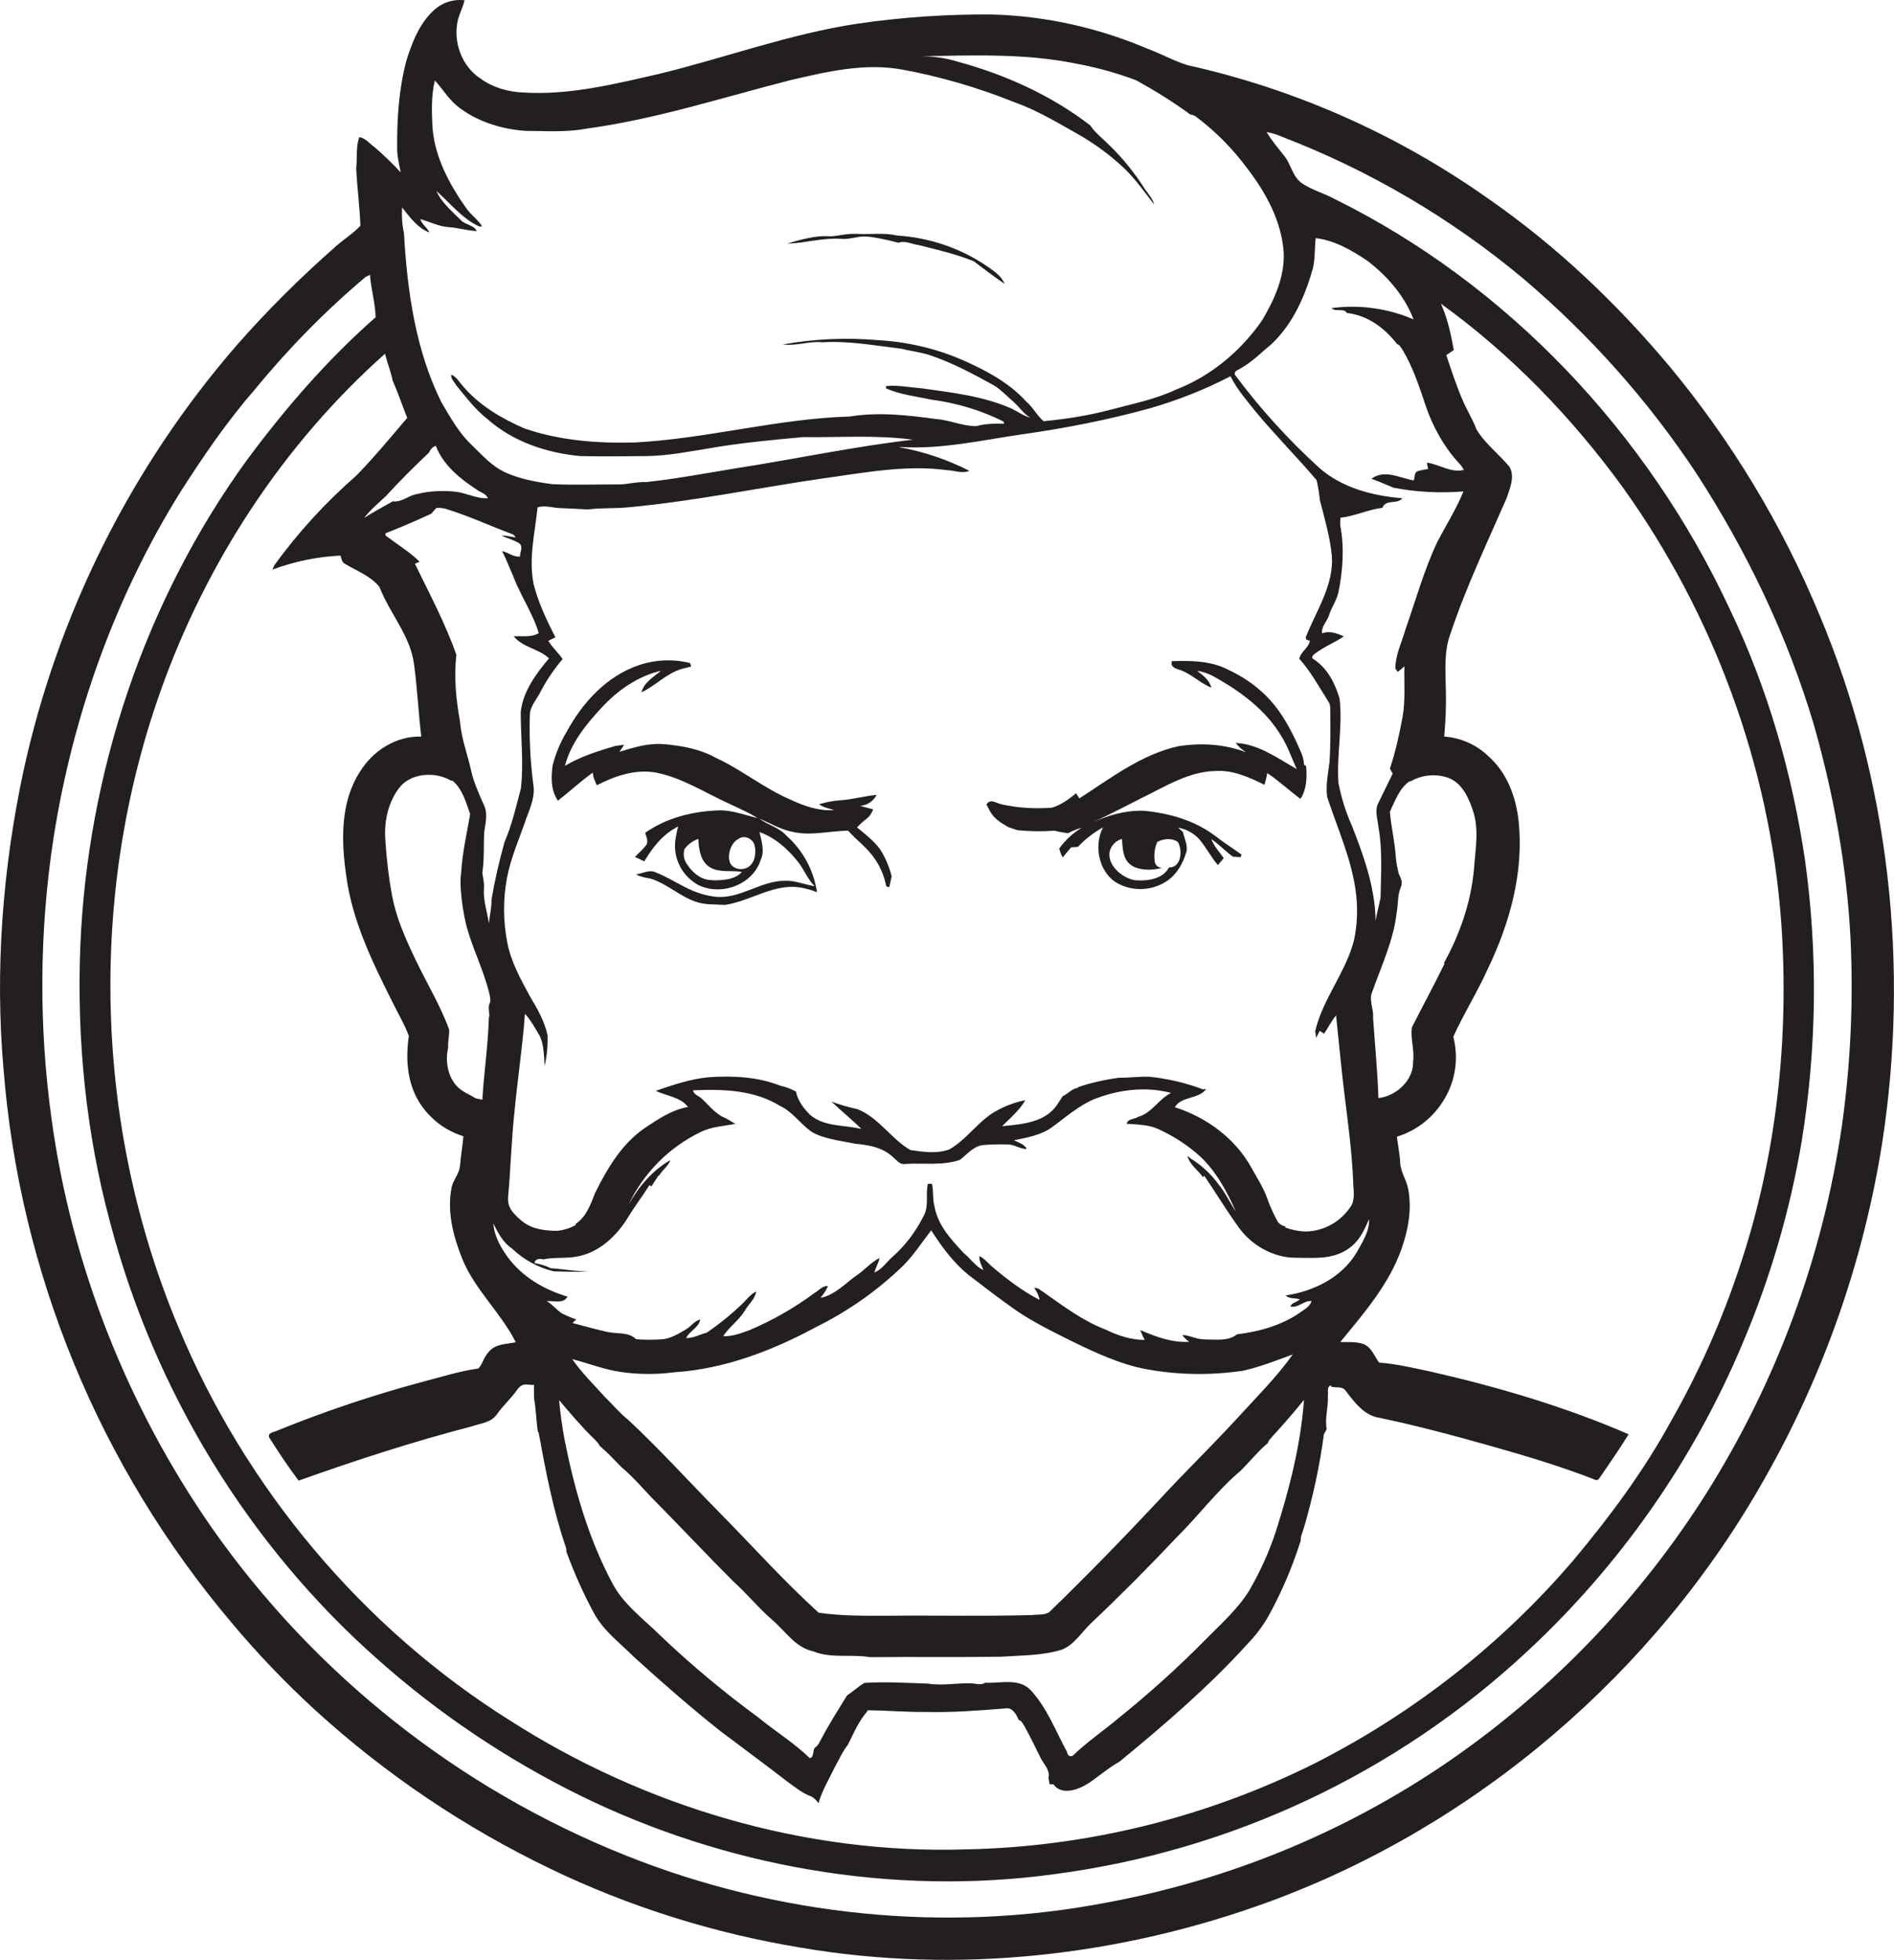 <?xml version="1.0" encoding="utf-8"?>
<!-- Generator: Adobe Illustrator 19.2.0, SVG Export Plug-In . SVG Version: 6.00 Build 0)  -->
<svg version="1.1" id="Layer_1" xmlns="http://www.w3.org/2000/svg" xmlns:xlink="http://www.w3.org/1999/xlink" x="0px" y="0px"
	 viewBox="0 0 809.3 837.1" style="enable-background:new 0 0 809.3 837.1;" xml:space="preserve">
<style type="text/css">
	.st0{fill:#231F20;}
</style>
<title>bise-eise_man_logo_cartoon_e47452ea-49a9-4cc6-a104-0d9f72e5fca5</title>
<path class="st0" d="M359.3,102c3.4,0.4,6.7-1,10-1s9.8,1.4,14.6,2.7c2.9-1.1,5.9,0.7,8.8,1c7.8,2,15.8,3.8,23.4,6.9
	c4.3,3.3,8.6,6.5,13.1,9.6c-1.2-3.3-4.5-5.4-7.3-7.4c-11.4-7.8-24.7-12.3-38.5-13.2c-5.6-1.3-11.4-0.4-17-0.7s-8.7,1.3-13.1,1
	s-11.5,1.4-16.9,3.2C344.1,103.8,351.6,101.5,359.3,102z"/>
<path class="st0" d="M777.4,262.5c-15.9-38.3-37.5-74.1-64-106c-22.6-27-48.4-51.5-77.4-71.6c-38.7-27.4-82.4-46.8-128.7-57.1
	c-5.8-1.8-11.2-4.9-17-7c-20.9-8.9-43.2-13.9-65.9-14.6C405,6,385.7,7.3,366.5,10.1c-28.7,4.3-56.1,14.4-84.2,21.3
	c-19.3,4.4-38.9,9.4-58.9,8.1c-6.4-0.3-12.8-2.1-18-5.9c-7.5-4.8-11.4-14.3-10.1-23.1c0.4-3.7,2.4-6.8,3.2-10.4
	c-4.3-0.5-8.7,0.7-12.1,3.4c-6.8,5.6-10.1,14-12.7,22.2c-3.3,12.3-4.1,25.1-4,37.8c0,3.4,0.9,6.7,1.5,10.1
	c-3.5-3.8-7.3-7.4-11.2-10.8c-2.1-1.4-3.8-3.9-6.5-4.2c-1.5,4.3-0.8,8.9-1.3,13.3c0.4,8.2,1.5,16.3,1.8,24.5
	c-3.1,3.4-7.3,5.9-10.7,9c-14.9,13.1-29,27.1-42.1,42C56,199.5,24.7,262.1,10,329.4c-8.9,41.7-12.2,84.7-8.5,127.2
	c6.9,87.1,41,169.7,97.4,236.4c11.2,13.4,23.3,26,36.2,37.8c29.8,27.1,63.4,49.7,99.7,67.2c34,16.4,70.3,27.8,107.6,33.9
	c66.8,11.4,136.3,3.6,199.8-19.6c89.1-32.7,165.5-98.4,212-181.1c25.1-44.2,42-92.5,50-142.7C816,412.7,807.3,333.4,777.4,262.5z
	 M171.8,88.6c3.3,4.1,6.6,8.8,11.7,10.7c-1-2.2-3.2-3.4-3.9-5.7c4,1.1,7.8,3.1,12,3.4c4.2,0.3,8,1.5,12.1,1.7
	c-1.2-2.7-4.9-2.6-6.8-4.7c-3.8-3.8-8.2-7.4-10.4-12.4c5.9,5.2,10.9,11.7,18.2,15.1h1.3c-1.8-3-4.8-4.9-6.8-7.8
	c-7.2-10.2-13.4-21.7-14.4-34.4c-0.3-6.7-0.6-13.5,1-20.1c3.2,3.4,5.6,7.5,9.2,10.6c8.3,6.8,18.9,10.1,29.4,10.9
	c8.6,0,17.3,0.7,25.8-0.9c29.9-4,58.6-13.4,87.7-20.8c15.5-3.6,31.5-7.4,47.5-4.5c16,2.9,32.5,7.7,47.9,13.9
	c9.4,3.3,17.9,8.4,26.6,13.3c7.5,4.2,14.5,9.3,20.8,15.3c4.7,4.6,8.5,10,12.5,15.2c-0.7-2.6-2.6-4.6-4.1-6.8
	c-4.3-6.8-9.4-13.1-15.2-18.7c-2.7-2.7-5.9-5.1-8-8.3c-16.6-12.8-36.2-21.7-56.5-27.2c-5.1-1.6-10.5-2.4-15.9-2.4
	c22-0.3,44.2-1.3,65.9,3.1c8.9,1.6,17.6,4,26.1,7.2c8,4.4,15.7,9.2,23.1,14.6c0.9,0.1,1.7,0.4,2.4,0.9c8.4,6.3,15.8,13.8,22,22.2
	c7.9,10.3,14.5,22.3,15.5,35.5c0.6,10.4-3.9,20.3-9,29c-9.1,13.3-22,24.1-37,29.9c-8.9,4.2-18.6,6.1-28,8.6s-19,4-28.6,4.9
	c-2.9-2.5-4.6-6.1-7.5-8.5c-6.2-6.8-14.2-11.6-22.5-15.5c-12.6-6.2-26.4-9.8-40.5-10.6c-13.7-1.2-27.4-0.6-40.9,1.8
	c5.7,0.8,11.2-1.5,16.9-0.9c11.3-0.7,22.3,1.4,33.4,2.7c4.2,1,8.4,1.5,12.5,2.8c9.3,3.1,17.9,7.7,26.5,12.4c3.4,1.8,6,4.7,8.9,7.2
	s4.5,5.3,7.5,7.1c-2.9-0.8-5.3-2.6-8-3.9c-12-5.3-25.2-6.8-38-8.6c-5.2-0.4-10.4-1.5-15.6-1v1c6.2,2.7,12.9,3.4,19.4,4.8
	c10.7,1.4,21.1,4.5,30.7,9.3l0.4,1c-4-0.1-8-0.1-11.8,1c-5.9,0.1-11.4-2.6-17.2-3c-12.2-1.7-24.7-3.1-37-1.1
	c-30.9,0.9-61.1,9.5-92,11.1c-15.8,0.4-31.9-0.8-47-6c-9.9-4.3-19.4-9.9-26.4-18.2c-1.5-1.7-2.7-3.9-4.9-4.8
	c-0.2,1.8,1.3,3.1,2.1,4.5c4.2,5.1,8.2,10.5,13.5,14.6c10.9,9.6,25.3,14.4,39.6,15.7c9.4,0.2,18.7,0.1,28.1,0c9.4-0.1,18.7-2,28-3.5
	c12.9-2.2,25.9-3.4,39-4.6c15.7,0.2,31.4-1,47,1.1c-25.1,2.9-49.9,8.2-74.9,12.1c-13,2.1-26,4.6-39.1,6c-4.4-0.2-8.6,1.2-12.9,1
	c-9,0-18,0.3-27.1-0.1c-6.8-0.9-13.6-2.1-19.9-4.9s-10.6-8-15.3-12.5s-8.7-11.4-12.3-17.6c-11-22.1-14.6-47.5-16-72.3
	C171.8,95.9,171.6,92.3,171.8,88.6z M575.6,133.7c8.7,0.9,16.2,6.5,21.4,13.3c1.1,0.2,1.6,1.5,2.3,2.4c4.5,7.5,7.2,15.9,10,24.2
	s7.8,17.6,14.4,24.5c0.7,0.8,1.3,1.7,1.8,2.6c-5.6,1.4-10.4-2.4-15.8-3.1l0.5,2.7c-1.5,0.2-2.9,0.5-4.3,0.9c-1.7,0.5-1.3,2.7-1.8,4
	c-5.9-1-12.5-4.9-18.1-0.7c3.2,1.1,6.3,2.5,9.4,3.8c9.8,1.9,19.9,2.4,29.9,1.6c-3,7.5-7.4,14.4-11.1,21.5
	c-5.7,12-9.2,24.8-13.6,37.3c-1.6,5.6-4.3,10.9-4.4,16.8l1.1,1.5l2.8-2.4c-0.2,7.2,0.5,14.6-0.8,21.7s-3,14.8-5.4,22l1.2,2.1
	l-6.1,12.5c-1.8,3.3-0.3,6.9,0,10.3c1.8,9.9,1.1,20.1,0.9,30.2c-0.6,3.3-1.6,6.5-2.1,9.9c-0.2-14.2-5.1-27.9-10.3-41
	c-2.6-5.8-4.4-11.8-5.6-18c-0.8-12,1.9-24,0.5-35.9c-1.9-6.5-5.2-13.1-11.2-16.9c-1.3-0.7,0.1-1.9,0.8-2.4c3.8-2.9,8.3-4.6,12.2-7.3
	c-2.9-1.3-6.1-2.5-9.3-1.3c-0.3-3.1,2.3-5.2,3.1-8c0.8-2.8,3.2-6.1,3.9-9.5c1.9-9.3,2.6-19.1,0.8-28.5c-0.1-1.1,0-2.3,0.1-3.4
	c6.1-0.6,11.8-3.5,17.9-4.2c1.5-3.9,6.5-1.3,8.5-4.1c-12.6-1-25.7-4.4-35.4-12.9c-13.3-12.1-25.4-25.4-36.1-39.8
	c-0.6-1.6,1.3-2,2.3-2.7c5.1-2.8,9.1-7,13.5-10.6c9-8.6,14.2-20.4,17.5-32.2c1-4.2,0.7-8.6,1.2-12.9c8.2,1,15.4,5.2,22.1,9.7
	c8.5,6.5,15.9,15,19.7,25c-11-4.7-23.1-6.4-35-4.8c1.7,1.9,5.3-0.3,6.6,2.2L575.6,133.7z M617.3,411.5c-4.5,9.2-9.4,18.2-14,27.3
	c-0.7,4.9,1.2,9.7,0.5,14.7c0.2,8-7.3,14.7-14.8,15.5c-0.4-11.5-1.5-22.9-2.3-34.3c0.4-3.7-2-7.7-0.3-11.2
	c3.9-11.1,9.1-21.9,10.4-33.8c0.7-3.5,0.3-7.3,1.7-10.6s-0.9-4.8-1.1-7.2c-0.5-2-0.8-4-1-6c-0.4-6.5-2-12.8-2.5-19.2
	c2.2-4.6,4-10,8.4-13h0.5c4.9-2.8,10.7-3.3,16-1.5c5.7,2.1,8.6,8.1,10.4,13.5c3,8.3,1.2,17.2,0.6,25.8c-1.3,14-6,27.5-12.8,39.8v0.2
	H617.3z M555.4,554.9c-1.1,1.4-3.4,1.3-4,3.1c3.4,0.8,5.6-2.6,9-2.3c-0.5,1.8-2.1,3-3.6,4c-8.2,6.1-18.2,9-28.2,10.2
	c-3.8,3-8.7,2.2-13.3,2.2s-6.6-1.8-10.1-1.9c0.8,1.2,1.8,2.1,3,2.9c-7.4,0.5-14.3-2.2-21-5c0.6,1.4,1.2,2.8,1.9,4.2
	c-5.7,0-11.3-1.8-16.4-4.3c-9.8-3.7-18.3-10.1-26.8-16.1c-1.3-0.7-2.4-2.2-4-1.7c1.2,1.4,2,3.2,2.3,5c-7.4-3.8-14-8.9-20.3-14.2
	c-1.8-1.5-3.2-3.5-5.4-4.5c-0.2,2.2,1,4,1.7,6c-3.4-1.6-5.5-5-8.4-7.3c-5.2-5.6-10.9-11.6-12.4-19.5c-1-3.3-0.4-6.8-1.2-10.1h-1.7
	c-1.1,4.4,0.5,9.3-1.7,13.5c-3.3,6.6-7.7,12.6-13.2,17.5c-2.7,2.2-4.6,5.6-8,6.9c0.6-2.1,1.8-4,2.2-6.2c-3.7,1.9-6.5,5.3-10,7.6
	s-9.2,8.5-15.2,9.4c1.3-1.5,2.4-3.2,3.2-5c-2.3-0.3-3.9,1.9-5.7,2.9c-8.6,6.4-17.9,11.7-27.8,15.9c-3.6,1.3-7.3,2.8-11.3,2.6
	c2.7-4.1,6.9-6.9,9.4-11.1c1.5-2.7,4.3-4.8,4.7-8c-2.7,1.3-4.4,4-6.6,5.9c-4.5,4.3-9.4,8.2-14.5,11.7c-2.9,0.7-5.8,2.4-8.8,2.3
	c1.4-3.1,5.4-4.4,6-7.9c-2.4,0.5-3.8,2.8-5.8,4s-6.3,4-10.1,4.4c-3.8,0.3-7.7,0.3-11.5,0c-3.2-3.2-8.1-2.2-12.2-3.1
	c-4.1-0.9-10-2.5-14.9-3.8c0.4-0.6,1-1.1,1.6-1.5c-2.2-0.8-4.4-1.7-6.5-2.8c-2.1-1.6-3.9-3.7-6.2-5.1c2.9-0.2,7.2,1.3,8.9-1.9
	c-9.9-2.9-19.3-8.4-25.5-16.8c-3.1-4.2-5.8-9.1-6.2-14.4c2,3.9,4.1,8.1,7.9,10.6c5,4.8,11.2,8.2,17.9,9.8c4.9,0.1,9.9,0.4,14.8,0
	c-5.4,0.1-10.7-1-16-1.3c-2.2-1.1-4.6-1.8-7-2.2c0.2-1.9,2.2-2,3.7-1.6c5.1-1.1,10.3-0.2,15.4-1.4c9.1-2,16.3-9,21-16.8
	c2.8-4.6,6.1-8.9,9-13.5l0.9,0.5l3-4.7l0.2,0.2c1.3-2.5,4-4,4.8-6.7c-7.6,4.4-13.5,11.3-17.8,19c6.4-13.5,17.3-24.5,30.8-31
	c4.6-2.3,9.9-2.5,14.8-3.5l-3.9-2.3c-4.4-1.6-7.2-5.5-10.5-8.5c-1.3-1.2-3.3-1.6-3.7-3.5c12.7-0.6,26.2-0.2,37.3,6.7
	c5.1,2.4,8.3,7.2,12.7,10.5s12.8,4.3,19.4,5.6c4.8,0.5,9.8,1.2,13.9,4s4.4,5.2,8,4.6c7.6-0.4,15.5,0.8,22.8-1.7
	c3-2.4,5.6-5.6,9.5-6.3c3.5-0.3,7.1-0.4,10.6-0.3c2.9-0.1,5.4,1.9,8.4,2c-0.9-2.2-3.5-2.7-5.4-3.8c5.5-1.1,11.3-2.1,16-5.4
	s11.8-9.7,18.9-12.4c10.2-3.9,21.6-5.2,32.2-2.4c-5.3,2.6-8.2,8.6-14,10.2c-1.6,1.1-4.5,0.7-5,3c4.4,0.3,9.1,0.3,13.2,2.1
	c6.7,3,12.9,7,18.3,11.9c6.9,6.5,11.4,15,15.2,23.5c-2.6-3.9-4.6-8.2-7.6-11.9c-3.2-4.3-7.1-7.9-11.6-10.7l-1.5-1.2
	c0.9,3.8,4.5,6,6.6,9.1l0.6-0.6c5,7.4,9.6,15,14.9,22.3s14.4,12.6,23.8,12.7c7,0,14.4,0.8,20.8-2.6c6.4-3.4,8.5-8.5,10.9-13.9
	c0.2,5.3-2.9,9.9-5.4,14.4c-6.4,10.6-18.4,16.5-30.3,18.2C550.9,554.8,553.4,554.4,555.4,554.9z M254.1,614.8
	c0.7,0.8,1.7,1.6,2.1,2.7c3.3,2.8,6.3,6,9.3,9.1c4.7,3.9,8.7,8.6,12.9,13c11.8,11.9,23.2,24.1,35,35.9c5.8,5.2,10.7,11.3,16.6,16.4
	c5.9,5.1,9.9,11.8,17.5,13.4c7.7,3.2,16.4,1.1,24.2,2.5c18.7-0.2,37.5,0.1,56.2-0.2c8.6-0.6,17.4-0.4,25.8-3
	c5.5-2.2,8.5-7.6,12.7-11.5c12.5-11.8,24.6-24,36.4-36.5c9.4-9.3,17.3-20,27.4-28.5c3.9-3.9,7.4-8.3,11.6-11.8
	c0.2-1.2,1.3-1.9,1.9-2.8c4.7-5.1,9.2-10.3,13.5-15.6c-1.4,19.1-6.2,37.9-12,56.1c-2.9,8.9-6.8,17.4-11.5,25.5
	c-5,8-12.2,14.3-18.8,21c-11.6,11.8-24,22.9-36.9,33.3c-6.3,5.3-13.1,9.9-19.1,15.6c-0.5,0.7-1.5,0.9-2.2,0.4
	c-0.4-0.3-0.7-0.8-0.7-1.4c-4.9-9-8.5-18.8-15.5-26.4c-5-5.5-13.1-2.9-19.5-3.3c-1.7,1.1-3.7,0.5-5.5,0.3
	c-6.3-0.3-12.6,1.1-18.9,0.1c-9.1-0.3-18.2-0.9-27.3-0.3c-2.6,1.6-4.9,3.7-7.4,5.4c-3.7,6.1-7.6,12.1-10.9,18.4
	c-0.8,1.3-1.3,2.9-2.6,3.7c-1.3,0.8-0.4,4.5-2.4,4.6c-6.7-6.5-14.7-11.4-21.9-17.3c-14.7-10.8-28.8-22.5-42-35.1
	c-7.2-7.1-15.8-13.3-20.5-22.4c-10.2-19.1-16.2-40.2-20.4-61.4c-1-5.5-1.8-11.1-2.3-16.7C243.8,603.8,248.7,609.6,254.1,614.8z
	 M244.5,580.5c7,1.8,13.8,4.5,20.9,5.5c7.6,1.1,15.3,1.1,22.9,0.1c21.3-1.4,41.7-9.2,60.4-19.3c13.6-6.7,26.1-15.5,37-26
	c4.7-4.6,8.2-10.2,12.2-15.3c4.7,7.3,9.9,14.4,16.8,19.7s12.9,9.9,19.5,14.5s16,9.3,24.3,13.4c9.9,4.8,20,9.5,30.8,11.6
	c13.7,2.6,27.8,2.8,41.6,0.8c7.4-1.6,14.4-4.4,21.5-7c-6.9,9.7-15.4,18.1-23.4,26.9c-11.3,12.3-23.3,23.9-34.6,36.2
	c-15,16-30.3,31.7-46.1,47c-2.1,1.3-4.8,0.9-7.1,1.2c-20.3,0.6-40.7,0.1-61.1,0.3c-10.1,0-20.3,0.2-30.3-1.3
	c-14.9-13.5-28.2-28.4-42.3-42.7s-25.5-27-39.1-39.7c-3.6-2.8-6.5-6.4-9.7-9.5C253.9,591.6,248.7,586.5,244.5,580.5z M209.1,434.3
	h-0.2c-0.3,11.8-2.1,23.6-2.8,35.4l-2.5-0.5l0.2-0.3l-0.4,0.3c-2.8-1.8-6.1-2.9-8.4-5.5c-3.8-4.4-4.8-10.7-3.5-16.3
	c-0.2-2.6,0.6-5.2,0.4-7.7c-3.7-10.2-9.4-19.5-14.1-29.3c-4.7-9.8-8.4-18.1-10.3-28c-1.4-7.6-2.3-15.3-2.8-23
	c-0.7-7.9,0.9-16.3,5.8-22.8c4.9-6.5,15.4-7.2,22.2-3.2h0.6c4.3,3.5,5.8,9.3,7.6,14.3c-1.4,8.1-3.3,16.3-3.8,24.5
	c-0.4,2.7-0.4,5.3-0.2,8c0.4,5.2,1.2,10.3,2.4,15.3c2.7,9.8,7.4,19,9.8,28.9c0.2,1.4,0.8,2.9,0.1,4.2
	C208.5,429.9,209.1,432.4,209.1,434.3z M208.9,394.4c-0.7-5-2.5-9.8-2.1-14.9c0.2-2.3-0.4-4.5-0.7-6.7c0.9-5.8,0.5-11.6,0.8-17.4
	c0.5-3.7,1.6-7.7,0-11.3s-4.6-10-5.7-15.4s-4.1-13.3-4.6-20.3c-1.7-9.4-2.7-19.1-1.6-28.7c-4.7-13.5-11.5-26.1-17.7-38.9l2-0.9
	c-4.4-4.3-9.7-7.5-14.6-11.2c0-0.2,0-0.7,0-0.9c6.6-2.6,13.1-5.4,19.6-8.4l2.1-2.4c1.6-0.2,3.1,0,4.6,0.5c9.7,3,18.8,7.3,28.3,10.8
	l1.1,1.2c-2-0.1-4-0.9-6.1-0.7c2.4,1.1,5,1.7,7.3,3.1c2.3,1.4,0.5,3.9,0.6,5.8c-2.7,0.4-5-1.8-7.7-2.3c1.8,3.2,3,6.8,4.6,10.2
	c3.1,8.5,8.5,16.1,11.1,24.8c-3.2,2-7.1,1.1-10.7,1.4c4,4.8,10.8,5.3,15.1,9.4c-5.6,6.6-11.2,14.2-12.1,23c0,10.8,1.3,21.6,0.1,32.4
	c-2,7.7-3.8,15.6-7,23c-2.3,8.2-4.2,16.4-5.6,24.8C210.1,387.8,209.2,391.1,208.9,394.4z M155.6,221.2c2.7-3.5,6.1-6.3,9.3-9.3
	c5.9-6.5,12.2-12.7,18.5-18.7c0.5-1.3,1.5-2.3,2.8-2.8c3.2,8.3,10.4,14.1,17.6,18.8c1.6,1.2,3.9,1.6,4.7,3.6
	c-4.8,0.3-9.3-2.3-14-2.8s-10.9-0.4-16.2,1c-3.7,0.5-6.6,3.7-10.4,3.1C163.7,216.4,159.6,218.7,155.6,221.2z M384.3,190.9
	c17.9,1.2,35.6-3,53.2-5.5s36.2-6.1,53.8-11c11.9-3.4,23.5-8,34.5-13.7c2.8,5.7,7,10.4,10.9,15.3c8.3,10,17.5,19.2,25.9,29.1
	c0.6,2.8,1.1,5.7,1.4,8.6c2,7.8,4.3,15.6,5.1,23.7c0.9,12.7-6.8,23.6-11.2,34.9l0.3,0.9l1.5,0.5c-0.5,3.1-4,4.7-4.5,7.7
	c4.9,5.4,8.3,11.8,12.2,17.9c0.7,0.9,1,2,1,3.1c0.1,7.7,0.2,15.3-0.3,23c-0.6,5-1.7,10-1,15c4.5,13.8,10.8,27.3,12.4,41.9
	c0.7,6.4,0.4,12.8-0.9,19.1c-3.4,13.8-13.4,25.1-16.6,39l0.4,2.9l1.5-3l1.9,1.2c1.7-2.6,3.1-5.4,5.1-7.8c1.2,11.3,2.2,22.5,3.6,33.8
	c1.4,11.3,3.2,24.6,3.7,37c0,3.6,1.1,7.7-1.1,10.9c-4.3,6.5-11.5,10.5-19.3,10.6c-2.9-0.1-5.8-0.7-8.6-1.7v-0.5
	c-1.7-0.3-3.1-1.4-3.7-2.9c-1.5-2.8-2.8-5.7-3.9-8.7c-1.6-4.8-4.5-9.1-6.9-13.5c-6.9-12.5-19.2-21.5-32.7-25.8
	c2.8-4.8,10.2-3.3,13.4-7.8l-1.3,0.2c-7.4-2.8-15.1-4.6-22.9-5.4c-4.3-0.2-8.6,0.5-12.9,0.4c-6,0.8-11.9,2.1-17.6,4v0.3
	c-2.7,0.3-4.3,2.6-6.6,3.6l-2.3,3.5c-5.1,7.8-15.2,8.5-23.6,9.3c3.5-3.5,7.5-6.8,9.9-11.1c-5,1-9.8,2.9-14.1,5.6
	c-6.7,4.4-11.3,11.4-18.3,15.4c-5.3,2-11.2,1.1-16.7,0.3c-8.3-4.8-13.5-13.9-22.7-17.5c-3.8-0.8-7.5-1.9-11.1-3.2
	c1.1,0.9,2.2,1.9,3.2,2.9c3.3,2.9,6.6,5.8,9.7,8.8c-7.3-1.8-15.8-0.8-21.9-6c-2.8-2.7-5.3-6.1-6.1-10c-2.1-1.1-4.4-2-6.7-2.5
	c-9.7-3.8-20.2-4.3-30.5-3.6c-7.9,0.7-15.3,3.3-22.7,5.8c4.5,2.2,10.5,2.6,13.8,6.9c-6.9,1.2-12.8,5.2-18.5,9
	c-9.9,6.8-16.1,17.4-21.3,27.9c-1.8,4.7-3.8,10.2-8.2,13v0.5c-2.4,1.4-5.1,2.2-7.9,2.5c-5.3,0-10.9-0.7-15.1-4.2s-6.2-6-5.9-10.2
	c1.1-12,1.4-24.1,2.7-36.1c1.3-14.1,3.5-28.1,4.5-42.2c2.5,2.7,4.2,5.9,6.1,9.1c1.9,3.2,2.1,8.8,2.3,13.2c1-4.3,1.4-8.6,1.3-13
	c-1.3-6.2-4.5-11.6-7.7-17c-3.9-7.2-7.9-14.4-9.5-22.5c-1.8-9.1-1.9-18.5-0.2-27.7c1.7-9,5.5-17.3,8.4-25.9c1.7-4.5,3.7-9.1,2.9-14
	c-1.3-9.8-1.8-19.8-1.5-29.7c0-3.9,3.1-6.9,4.7-10.3c2.6-4.9,5.7-9.5,9.3-13.7c-1.8-2.7-4.4-4.9-6.1-7.8l3-1.5
	c-3.7-7.3-7.3-14.8-9.3-22.8c-2.2-10.9,0.6-21.9,1.7-32.7c3.1-1,6.4,0.2,9.5,0.3s8,0.4,12,0.6c6-0.8,12.1-0.3,18.1-1
	c27.5-2.6,54.6-8.2,81.9-12.2c17.7-2.4,35.5-6,53.4-3.6c3.2,0.1,6.5,1.6,9.6,0.3c-9.4-4.8-19.5-8.2-29.9-10.1V190.9z M167.8,162.6
	c2.3,5.2,4.1,10.6,6.2,15.9c-7.1,8.3-14.1,16.8-21.8,24.7c-13,11.3-24.7,24.1-34.9,38.1l-0.9,2c9.3-3.5,19.1-5.5,29.1-6
	c0.4,1.2,0.5,2.7,1.7,3.4c5.1,3.1,11.3,5.3,15,10.1c4.3,11.2,13.1,20.6,14.7,32.8c1.4,10.3,1.9,20.7,3.1,31
	c-10.8-0.3-20.8,6.1-26.3,15.2c-8.3,12.9-7.9,29.3-5.8,43.9c2.5,19.4,11.2,37.2,19.9,54.5c2.3,4.8,5.1,9.3,6.9,14.3
	c-1.4,9.3-0.8,19.4,4.1,27.7c4.3,7.2,11.1,12.6,19.2,15.1c-0.3,4.1-1.1,8.2-1.4,12.3s-3.2,6.4-3.7,10c-1.9,10.2,0.8,20.5,4.6,30
	c5.4,13.3,16.5,23,22.9,35.7c-3.9,0.8-8.5,0.6-11.4,3.9c-2.9,3.3-2.6,5.3-4.6,7.3c-8,1.1-15.7,3.6-23.5,5.6
	c-21.3,5.7-42.2,12.7-62.6,21c-1.5,0.7-4.5,0.9-3,3.3c3.9,6.1,7.9,12.2,12.3,18c24.4-8.7,49-16.7,74.1-23.2
	c3.7-1.3,8.2-1.6,10.6-5.1s6-6.7,8.6-10.4c2.6-3.7,4.8-1.9,7.3-2.2c-0.1,1.9,0,3.9,0,5.8c0.9,4.8,0.9,9.8,1.7,14.6l0.2-0.4
	c3,16.4,6.1,32.9,11.5,48.8c0.3,0.8,0.5,1.6,0.4,2.4c3.3,9,7.2,17.8,11.8,26.3c4.1,7.6,11.2,12.8,17.2,18.8
	c11.9,10.8,24,21.4,36.6,31.4c9.5,7.2,19.1,14.2,28.5,21.5c3.4,2.4,6.6,5.2,10.6,6.6c1.2,0.7,2.3,1.7,3,2.9c1.6-5.4,4.5-10.3,7-15.4
	c1.8-3.2,3.3-6.7,5.6-9.6c2.5-5,4.7-10.2,8.4-14.4l-0.2-0.3c8.3,0,16.6,0.8,24.9,0.7c11.4,0.3,22.8-0.6,34.1-1.5
	c3-0.7,4.9,2.6,5.8,5c1.3,0.1,1.7,1.6,2.4,2.5c2.6,4.6,4.8,9.4,7.2,14.1c1.4,2.5,3.9,5,3.1,8.1l0.5,2.7h1.6
	c3.2,4.4,9.2,2.8,13.4,0.5s9.6-7.3,14.9-10.2c19.1-15.7,38-31.9,54.7-50.3c3.5-3.6,6.5-7.6,9-12c5.6-10.2,10.2-21,13.7-32.1
	c-0.1-2,0.9-3.7,1.4-5.6c3.8-13,6.7-26.3,8.5-39.8l1.2-2.2c-0.9-4.6,0.7-9.2,0.5-13.9c0.3-1.6-0.7-4.3,1.4-4.8v0.6
	c1.9,0.5,4.7-0.3,6.1,1.6c3.8,4.9,8,10.8,14.7,11.7c16.2,3.4,32.2,7.7,48.1,12.2s29.4,8.6,43.6,14.1c1.1,0.8,2-0.2,2.5-1.1
	c4.1-6,8.3-12,12.1-18.2c-27.2-11.8-55.8-20.2-84.7-26.8c-7.3-1.5-14.5-3.3-21.9-3.8c-1.9-2.5-3-5.9-5.8-7.5s-7.2-1.2-10.8-1.3
	c10.1-12.3,20.9-24.7,26.2-39.9c2.8-7.9,4.4-16.6,2.9-25c-0.6-4.1-3.3-7.5-3.5-11.6s-1-7.5-1.4-11.2c8.5-2.6,15.8-8.4,20.3-16.1
	c4.8-8,6.1-17.6,3.8-26.6c4.4-9.8,10.3-19.1,14.7-28.9c9.4-19.5,15.5-41.3,13.2-63.2c-1.1-10.2-4.9-20.6-12.8-27.6
	c-5.1-5-11.9-8-19-8.5c0.6-6.6,0.9-13.2,0.7-19.8c-0.1-8-0.9-16.3,1.9-23.9c6.6-19.9,15.7-38.9,24.1-58.2c1.4-4.2,3.6-9.2,1.2-13.3
	c-4.5-5.5-10.4-9.8-14.1-16c-1.7-4.5-4.3-8.5-6.1-12.9c-2.6-6.1-4.7-12.5-6.8-18.8l3.2-2.2c-1.2-6.8-2.7-13.5-5.5-19.8
	c29.9,21.6,55.9,48.5,77.6,78.3c38.9,54.2,62.9,119.2,67.8,185.7c3.5,49.6-1.9,100-17.7,147.2c-7.6,23-17.5,45.3-29.5,66.3
	c-11.6,21.2-26.1,40.7-41.6,59.2c-30.7,35.9-68.3,65.3-110.4,86.7c-46.5,23.2-97.5,35.8-149.5,36.8c-68.4,2.1-136.9-18.2-194.4-55
	c-63.2-39.6-113.3-99.5-141.9-168.4C40.3,481,37.6,382.2,68.7,294.9c19.5-54.8,52.3-105.1,95.8-143.8
	C165.5,155,167,158.7,167.8,162.6z M787.1,480.4c-8.1,56-27.9,109.7-58.1,157.6c-27.5,43.4-63.2,81.1-105.1,110.9
	c-45.2,32.1-97,53.8-151.5,63.8c-68.5,13.1-140.4,5.6-205-20.2C196,764,134.5,715.3,90.4,652.4c-36-51.8-59.9-112.1-68.4-174.7
	c-5.5-39.8-5.2-80.3,0.9-120c8.2-52.1,26.3-102.8,54.2-147.6c9.7-15.1,19.8-30,31.6-43.5c14.3-17.5,30.2-33.7,47.5-48.3l1.9-0.9
	c0.4,6.1,2.3,12.1,2.4,18.1c-20.6,18.1-38.7,39-55,61c-43.7,60.2-68.2,133.8-71.2,208C32.8,444,36.7,483.7,47,521.9
	c18.8,71.8,59,138.1,114.8,187.2c25.8,22.9,54.6,42.2,85.5,57.5c62.5,30.8,134.1,43.3,203.1,33.9c75.6-9.9,146.2-43.1,202-95
	c39.7-36.8,71.2-81.7,92.2-131.7c11.8-27.8,20.3-56.8,25.3-86.6c6.4-39.6,6.9-80,1.4-119.7c-5.5-37.2-16-73.7-32.3-107.6
	c-34.9-74.8-94.7-138.4-168.9-175c-4.4-2.4-9.4-3.7-13.6-6.5s-4.7-7.9-7.5-11.5s-5.6-6.8-7.8-10.5c2.2,0.4,4.3,1,6.3,1.9
	C585.1,72.7,620,93.2,650.9,119c28.4,24.1,53.3,52,73.9,83.1c21.6,33.3,39,69.5,50.3,107.6c8.4,29.6,14,60.1,15.6,90.8
	C792,427.2,790.8,453.9,787.1,480.4z"/>
<path class="st0" d="M430.9,353.3l3.9,1.3c5.3,0.5,10.5,0.6,15.8,0.2c1.9,0.5,3.8,0.8,5.7,1.1c1.9-1,3.9-1.8,6-2.4
	c-3.8,2.3-7.1,5.3-9.7,8.9c0.3,1.3,0.8,2.6,1.5,3.8l3.6-4.3l2.9-0.2c3.1-3.3,6.7-6.1,10.7-8.3c-4.3,8.3-1.5,20.6,7.5,24.5
	c5.9,2.7,12.8,2.4,18.5-0.8c5.2-2.8,8.3-8.3,9.8-13.8c0.2-2.8-1-5.4-1.7-8l-2-1.8c3.4,0.6,6.6,2.3,9,4.9c3,3.5,5,7.6,8,11.1l2.5-3
	c-1.9-2.7-4.2-5.1-5.3-8.1c3.3,2.2,6,5.2,9.2,7.5l3.3,0.2l0.4-1.1c-3.6-2.6-7.4-5-10.9-7.7c-8.8-6.8-19.9-10-30.8-11
	c-7.8-0.3-15.3,1.9-22.3,5.1c7.5-3.4,14.7-7.2,22-10.9c9.8-4.8,19.7-11,30.9-11.2c7.4-0.5,14.4,2.7,20.9,5.9c0.5-1.6,0.9-3.3,1.2-5
	c5,3.3,9.4,7.5,14.2,11c2.7-4.1,2.8-9.3,2.4-14l-0.9-0.6c-0.1-1.7-0.4-3.3-1.1-4.9c-3.8-8.9-8.3-17.8-15.3-24.7
	c-4.6-4.5-9.9-8.1-15.7-10.8c-7.5-4-16.2-4.1-24.4-3.8c-0.6,2.1,1,3,2.8,3.5c5.3,1.6,9.1,5.8,14.1,7.8c-0.8-3.3-3.6-5.3-6.1-7.2
	c2.4,0.4,4.7,1.1,6.9,2.3c11.4,6.3,22.4,14.3,29.1,25.6c2.8,4.4,4.4,9.4,6.6,14.1c-8.2-4.7-16.4-10.7-26.1-11.2
	c1.2,1.6,2.7,2.9,4.4,4c-9.1-3.5-19.1-4.1-28.8-2.6c-15.9,3.5-29,13.7-42.4,22.3l-1.4-2.2c-3.1,2.6-6.5,5.1-10.5,6.2
	c-7.1,0.5-14.2,0.1-21.1-1.4c-2.3-0.4-5-2.8-6.7,0l1.6,3C424.8,349.7,427.9,351.6,430.9,353.3z M474.2,363.5
	c0.7-2.5,2.7-4.5,5.2-5.2c0.3,3.8,0.3,8.3,3.5,10.9s9.4,2.8,13.8,1.4c-1.6,0.2-3.1-1-3.3-2.7c0-0.1,0-0.2,0-0.3
	c-0.4-2.7,0-5.5,1.1-8c2.7-1.4,6.1-1.8,8.8,0c2.1,3.6,1.5,11-3.8,10.9c-2.6,4.9-8.9,5.8-13.9,5.5S472.8,370,474.2,363.5z"/>
<path class="st0" d="M366.2,353.4l2-2l2.9-2.4c0.9-1,1.5-2.1,2-3.3l-5.6-1.5c3-0.2,5.7-2,7.1-4.7c-5.1,0.5-10.1,1.9-15.3,2.3
	c-3.2,0.2-6.3,0.8-9.3,1.7c1.8,1.4,4.2,1.8,6.4,2.5c-6.5,0.5-12.7-1.7-18.5-4.4c-11.3-4.8-20.9-12.8-32-17.9
	c-6.6-3.7-14.1-5.1-21.5-5.8s-13.3,1.3-19.7,3.2l2-3l-3.8,0.5c-7.4,2.2-14.8,4.5-21.5,8.5c2.5-9.7,9.1-17.8,15.8-25
	c6.7-7.2,15.4-13.4,25.3-15.6c-3.2,2.6-7.3,4.9-8.4,9.2c6-2.8,10.7-8.1,17.2-10l4-1l-0.4-1.5c-7.2-1.8-14.8-1.5-21.9,0.9
	c-13.9,4.7-24.2,16.1-31,28.7c-2.6,4.3-4.5,9-5.8,13.8c-0.8,5.1-0.9,10.9,2.2,15.4c5-3.9,9.7-8.3,14.9-12l0.2,1.3
	c0.2,1.5,1,2.7,1.5,4.1c7.8-4,16.5-7,25.4-5.4c11,2.2,20.5,8.4,30.6,13c4.3,2.1,8.7,3.9,12.7,6.4c-5.2-1.2-10.3-3.2-15.8-3.3
	c-11.3,0.3-22.9,3-32.2,9.6c0.4,1.8,1.6,3.7,0.3,5.4c-1.3,1.7-3.1,3.3-4.7,4.9l4,1.9c3.6-6,8-11.7,14.5-14.9c-0.6,2.1-1,4.3-1.3,6.5
	c-0.7,7.5,3.1,14.7,9.7,18.4c9.7,5,23.4,0.1,26.8-10.5c1.9-3.9,0.4-8.1-0.5-12c6.6,2.3,12.1,7.2,16.4,12.6c2.7,3.3,4.1,7.5,7.2,10.5
	c-4.2-0.6-8.3-2.5-12.6-2.3c-10.5-0.1-19.3,8-29.9,6.8c-10.6-1.2-16.8-7-25.2-10.3c-2.8-1.5-5.8,0.4-8.7,0.8c1.9,0.9,3.9,1.4,6,1.7
	c7,2,12.4,7.4,19.2,9.8c4.1,1.6,8.6,1.2,12.9,1.5c11.5-1.7,22.1-10.2,34.2-7c1.8,0.4,3.5,0.9,5.1,1.6c-1.4-9.4-6-17.9-13.1-24.2
	c-3.1-3.5-7.9-4.5-11.6-7.3c4.5,1.9,8.9,4.6,13.8,5.6c8,2,16.2-0.3,24.2-0.4c3.7,4.2,8.4,7.4,11.5,12.2c2.4,3.5,4,7.4,4.8,11.6
	l1.3,0.3c0.3-1.5,0.7-3.1,1-4.6c-1-4.1-2.7-8-4.9-11.5C373.4,359.1,369.7,356.3,366.2,353.4z M304.5,375.9c-4.6,0.2-8.5-3-10.9-6.7
	c-1.4-1.9-1.8-4.4-1.1-6.6c1.5-2,3.6-3.5,5.9-4.3c0.2,4.4,0.9,9.8,5.1,12.2s9,1.1,13.5,1.9c-2.9,3.4-8.3,3.6-12.5,3.6V375.9z
	 M321,369.2c-2,2.6-6.6,2.7-8.6,0.1s-0.7-9.3,3.5-11.2c2.1-1.3,4.8-0.2,6,1.7C323.1,361.7,323.2,366.7,321,369.2L321,369.2z"/>
</svg>
